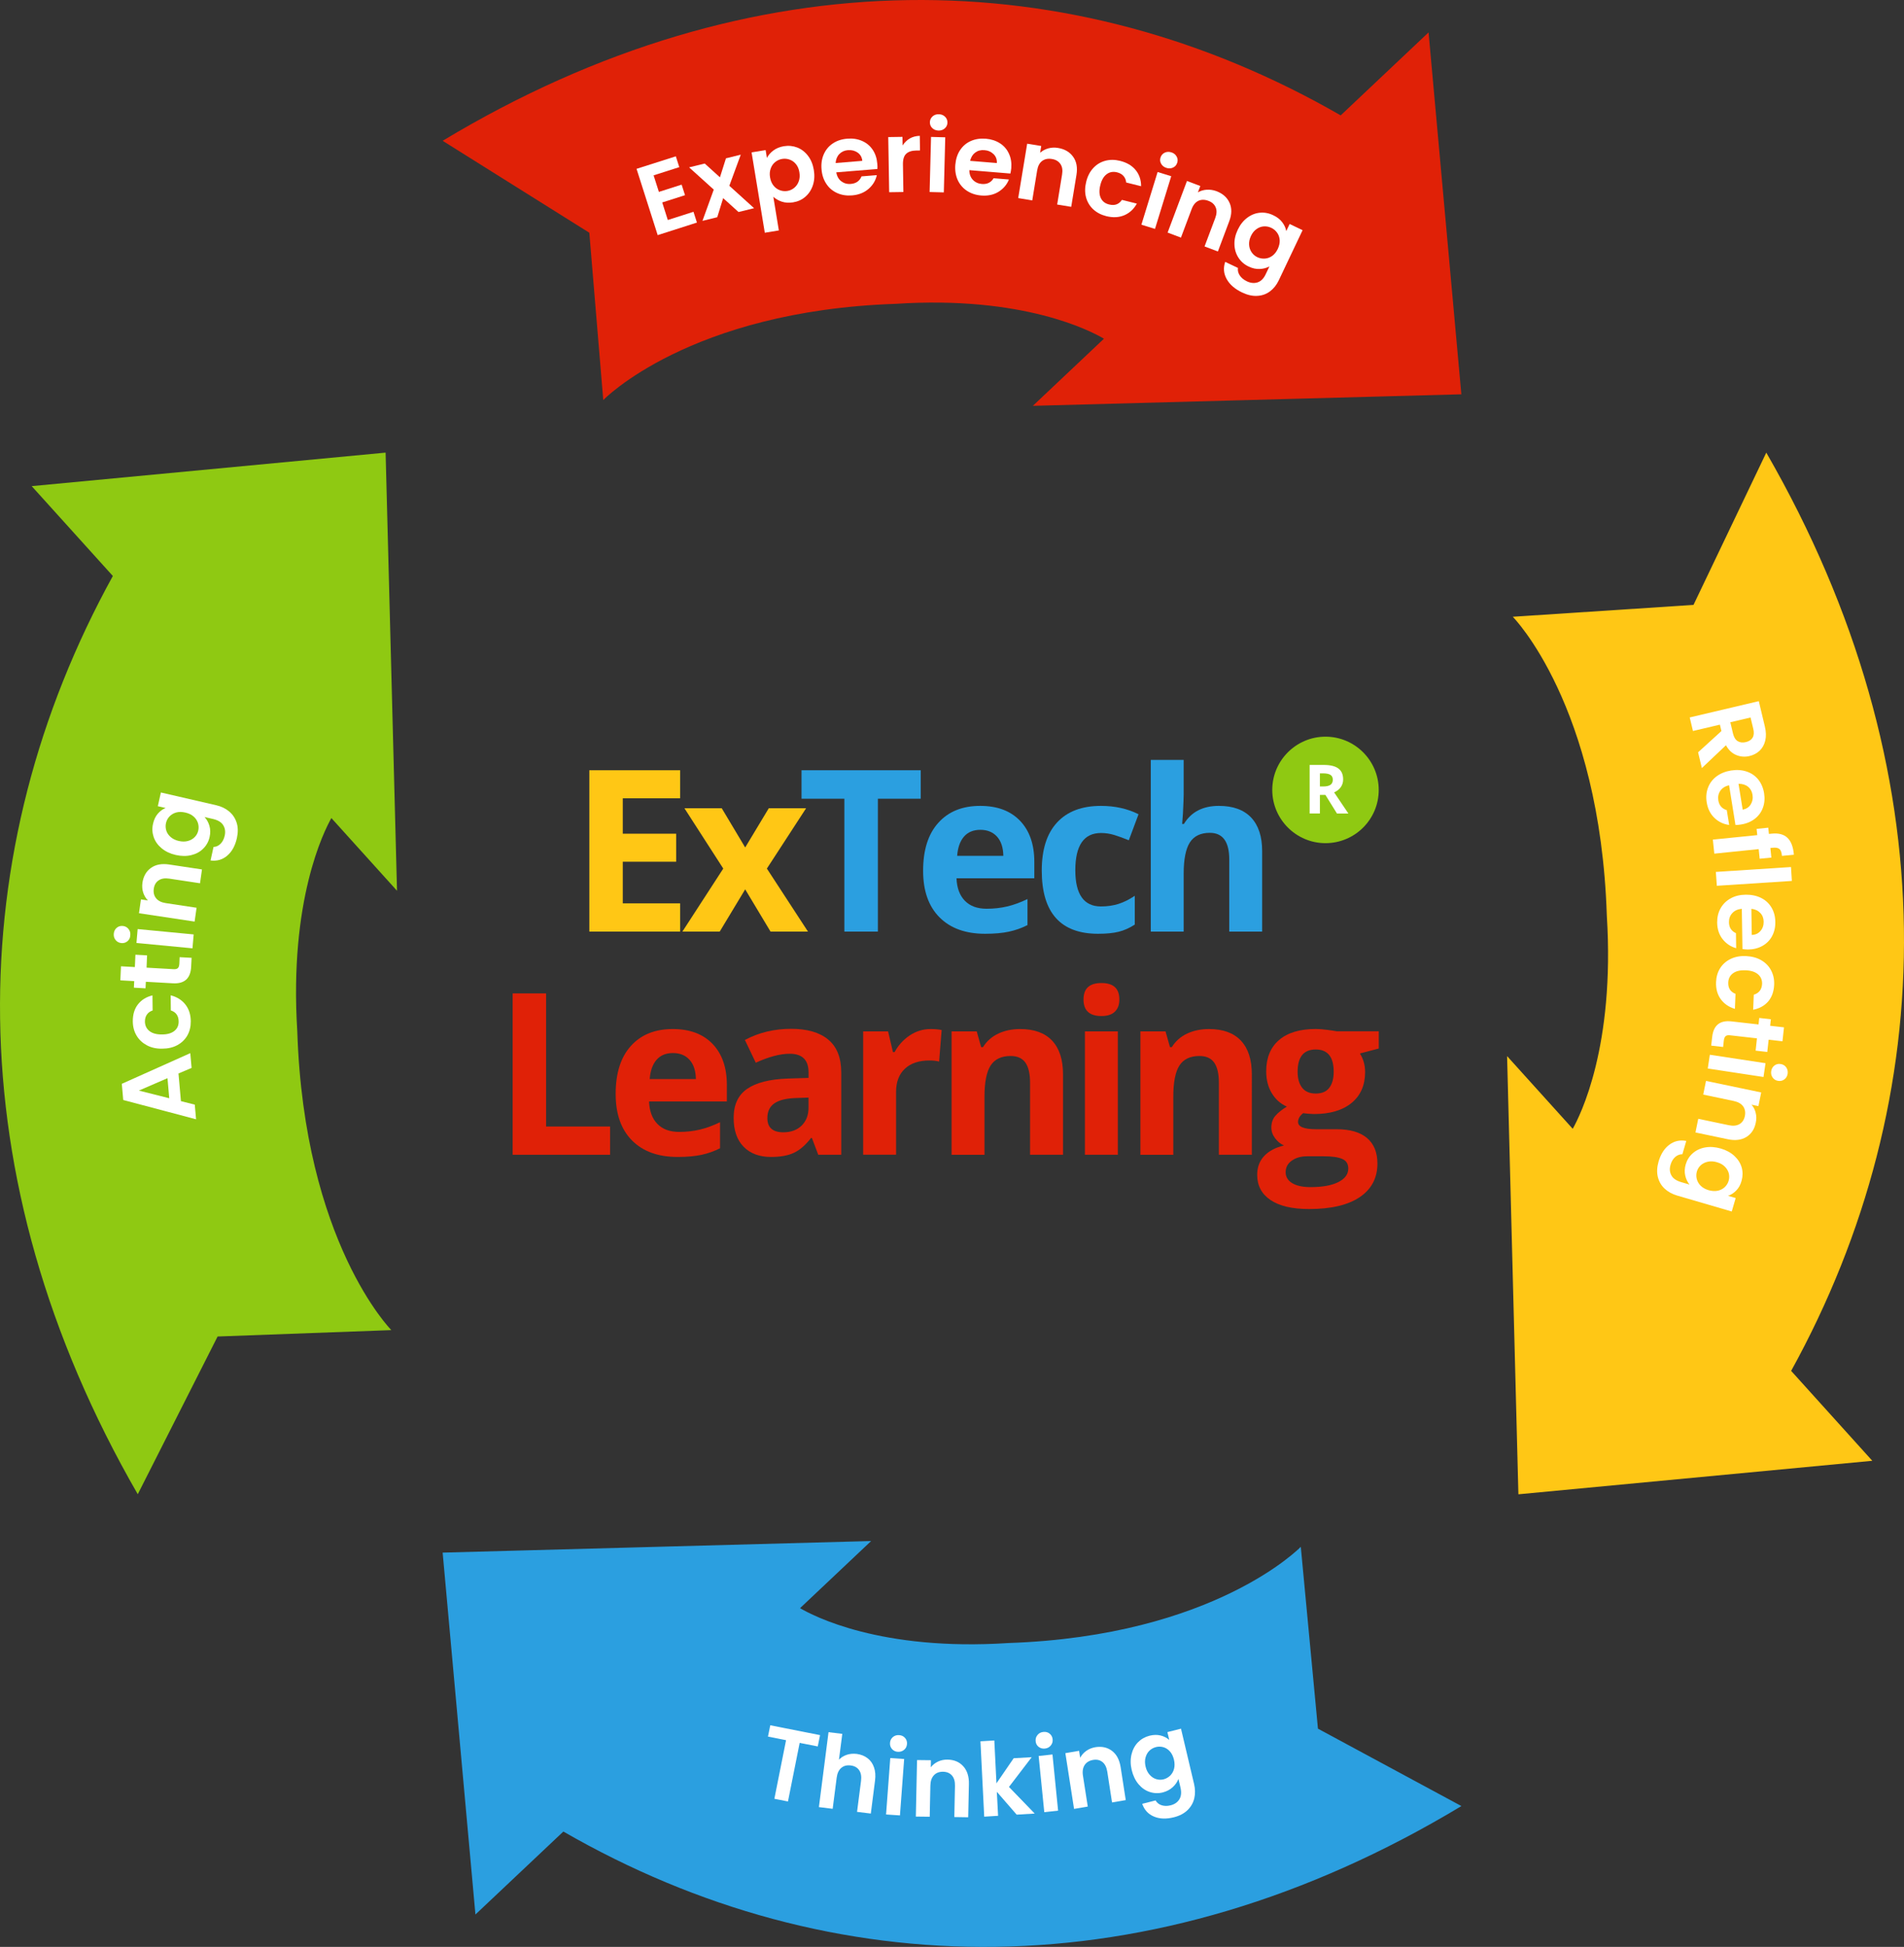 <?xml version="1.0" encoding="utf-8"?>
<!-- Generator: Adobe Illustrator 24.0.2, SVG Export Plug-In . SVG Version: 6.00 Build 0)  -->
<svg version="1.1" xmlns="http://www.w3.org/2000/svg" xmlns:xlink="http://www.w3.org/1999/xlink" x="0px" y="0px"
	 viewBox="0 0 348.41 356.2" style="enable-background:new 0 0 348.41 356.2;" xml:space="preserve">
<rect x="0" y="0" width="348.41" height="356.2" fill="#333333" stroke="none"/>
<style type="text/css">
	.st0{fill:#FFFFFF;}
	.st1{fill:#C0CFF0;}
	.st2{fill:#FFFFFF;stroke:#C0CFF0;stroke-width:2;stroke-miterlimit:10;}
	.st3{fill:#D6E8FB;stroke:#C0CFF0;stroke-width:2;stroke-miterlimit:10;}
	.st4{fill:#FFFFFF;stroke:#C0CFF0;stroke-linecap:round;stroke-linejoin:round;stroke-miterlimit:10;}
	.st5{clip-path:url(#SVGID_10_);}
	.st6{fill:none;stroke:#C0CFF0;stroke-width:0.75;stroke-miterlimit:10;}
	.st7{fill:#CFFFE6;}
	.st8{fill:none;stroke:#0684F2;stroke-width:0.5;stroke-linecap:round;stroke-linejoin:round;stroke-miterlimit:10;}
	.st9{fill:none;stroke:#0684F2;stroke-linecap:round;stroke-linejoin:round;stroke-miterlimit:10;}
	.st10{fill:#CFFFE6;stroke:#0684F2;stroke-linecap:round;stroke-linejoin:round;stroke-miterlimit:10;}
	.st11{fill:#E02107;}
	.st12{fill:#FFC715;}
	.st13{fill:#2B9FE0;}
	.st14{fill:#8FC912;}
	.st15{fill:#F5F9FF;}
	.st16{fill:#72C9FF;}
	.st17{fill:#0444BF;}
	.st18{fill:#AFCA13;}
	.st19{fill:none;stroke:#DADADA;stroke-width:0.5;stroke-miterlimit:10;}
	.st20{fill:#29ED65;}
	.st21{clip-path:url(#SVGID_12_);}
	.st22{fill:#35180F;}
	.st23{opacity:0.5;}
	.st24{clip-path:url(#SVGID_14_);}
	.st25{fill:#FF828A;}
	.st26{fill:#272A35;}
	.st27{fill:#251D8A;}
	.st28{clip-path:url(#SVGID_16_);}
	.st29{opacity:0.25;clip-path:url(#SVGID_18_);}
	.st30{clip-path:url(#SVGID_20_);fill:#0F1ADE;}
	.st31{clip-path:url(#SVGID_22_);fill:#0F1ADE;}
	.st32{opacity:0.5;clip-path:url(#SVGID_24_);}
	.st33{clip-path:url(#SVGID_26_);fill:#FFFFFF;}
	.st34{clip-path:url(#SVGID_28_);fill:#FFFFFF;}
	.st35{clip-path:url(#SVGID_30_);fill:#FFFFFF;}
	.st36{clip-path:url(#SVGID_32_);fill:#FFFFFF;}
	.st37{clip-path:url(#SVGID_34_);fill:#FFFFFF;}
	.st38{clip-path:url(#SVGID_36_);fill:#FFFFFF;}
	.st39{clip-path:url(#SVGID_38_);fill:#FFFFFF;}
	.st40{clip-path:url(#SVGID_40_);fill:#FFFFFF;}
	.st41{clip-path:url(#SVGID_42_);fill:#FFFFFF;}
	.st42{clip-path:url(#SVGID_44_);fill:#FFFFFF;}
	.st43{clip-path:url(#SVGID_46_);fill:#FFFFFF;}
	.st44{clip-path:url(#SVGID_48_);fill:#FFFFFF;}
	.st45{clip-path:url(#SVGID_50_);fill:#FFFFFF;}
	.st46{clip-path:url(#SVGID_52_);fill:#FFFFFF;}
	.st47{clip-path:url(#SVGID_54_);fill:#FFFFFF;}
	.st48{opacity:0.5;clip-path:url(#SVGID_56_);}
	.st49{clip-path:url(#SVGID_58_);fill:#FFFFFF;}
	.st50{clip-path:url(#SVGID_60_);fill:#FFFFFF;}
	.st51{clip-path:url(#SVGID_62_);fill:#FFFFFF;}
	.st52{clip-path:url(#SVGID_64_);fill:#FFFFFF;}
	.st53{clip-path:url(#SVGID_66_);fill:#FFFFFF;}
	.st54{clip-path:url(#SVGID_68_);fill:#FFFFFF;}
	.st55{clip-path:url(#SVGID_70_);fill:#FFFFFF;}
	.st56{clip-path:url(#SVGID_72_);fill:#FFFFFF;}
	.st57{clip-path:url(#SVGID_74_);fill:#FFFFFF;}
	.st58{clip-path:url(#SVGID_76_);fill:#FFFFFF;}
	.st59{clip-path:url(#SVGID_78_);fill:#FFFFFF;}
	.st60{clip-path:url(#SVGID_80_);fill:#FFFFFF;}
	.st61{clip-path:url(#SVGID_82_);fill:#FFFFFF;}
	.st62{clip-path:url(#SVGID_84_);fill:#FFFFFF;}
	.st63{clip-path:url(#SVGID_86_);fill:#FFFFFF;}
	.st64{clip-path:url(#SVGID_88_);fill:#FFFFFF;}
	.st65{clip-path:url(#SVGID_90_);fill:#FFFFFF;}
	.st66{clip-path:url(#SVGID_92_);}
	.st67{opacity:0.25;clip-path:url(#SVGID_94_);}
	.st68{clip-path:url(#SVGID_96_);fill:#0F1ADE;}
	.st69{clip-path:url(#SVGID_98_);fill:#0F1ADE;}
	.st70{opacity:0.5;clip-path:url(#SVGID_100_);}
	.st71{clip-path:url(#SVGID_102_);fill:#FFFFFF;}
	.st72{clip-path:url(#SVGID_104_);fill:#FFFFFF;}
	.st73{clip-path:url(#SVGID_106_);fill:#FFFFFF;}
	.st74{clip-path:url(#SVGID_108_);fill:#FFFFFF;}
	.st75{clip-path:url(#SVGID_110_);fill:#FFFFFF;}
	.st76{clip-path:url(#SVGID_112_);fill:#FFFFFF;}
	.st77{clip-path:url(#SVGID_114_);fill:#FFFFFF;}
	.st78{clip-path:url(#SVGID_116_);fill:#FFFFFF;}
	.st79{clip-path:url(#SVGID_118_);fill:#FFFFFF;}
	.st80{clip-path:url(#SVGID_120_);fill:#FFFFFF;}
	.st81{clip-path:url(#SVGID_122_);fill:#FFFFFF;}
	.st82{clip-path:url(#SVGID_124_);fill:#FFFFFF;}
	.st83{clip-path:url(#SVGID_126_);fill:#FFFFFF;}
	.st84{clip-path:url(#SVGID_128_);fill:#FFFFFF;}
	.st85{clip-path:url(#SVGID_130_);fill:#FFFFFF;}
	.st86{opacity:0.5;clip-path:url(#SVGID_132_);}
	.st87{clip-path:url(#SVGID_134_);fill:#FFFFFF;}
	.st88{clip-path:url(#SVGID_136_);fill:#FFFFFF;}
	.st89{clip-path:url(#SVGID_138_);fill:#FFFFFF;}
	.st90{clip-path:url(#SVGID_140_);fill:#FFFFFF;}
	.st91{clip-path:url(#SVGID_142_);fill:#FFFFFF;}
	.st92{clip-path:url(#SVGID_144_);fill:#FFFFFF;}
	.st93{clip-path:url(#SVGID_146_);fill:#FFFFFF;}
	.st94{clip-path:url(#SVGID_148_);fill:#FFFFFF;}
	.st95{clip-path:url(#SVGID_150_);fill:#FFFFFF;}
	.st96{clip-path:url(#SVGID_152_);fill:#FFFFFF;}
	.st97{clip-path:url(#SVGID_154_);fill:#FFFFFF;}
	.st98{clip-path:url(#SVGID_156_);fill:#FFFFFF;}
	.st99{clip-path:url(#SVGID_158_);fill:#FFFFFF;}
	.st100{clip-path:url(#SVGID_160_);fill:#FFFFFF;}
	.st101{clip-path:url(#SVGID_162_);fill:#FFFFFF;}
	.st102{clip-path:url(#SVGID_164_);fill:#FFFFFF;}
	.st103{clip-path:url(#SVGID_166_);fill:#FFFFFF;}
	.st104{fill:#F4D8C6;}
	.st105{fill:#004249;}
	.st106{opacity:0.75;}
	.st107{fill-rule:evenodd;clip-rule:evenodd;fill:#FFFFFF;}
	.st108{clip-path:url(#SVGID_168_);fill:#FF304A;}
	.st109{fill:#FBEAE2;}
	.st110{clip-path:url(#SVGID_170_);fill:#20201F;}
	.st111{clip-path:url(#SVGID_170_);}
	.st112{clip-path:url(#SVGID_170_);fill:#FFFFFF;}
	.st113{clip-path:url(#SVGID_172_);fill:#20201F;}
	.st114{clip-path:url(#SVGID_172_);}
	.st115{clip-path:url(#SVGID_172_);fill:#FFFFFF;}
	.st116{fill:#CB6858;}
	.st117{opacity:0.35;}
	.st118{clip-path:url(#SVGID_174_);fill:#FFFFFF;}
	.st119{clip-path:url(#SVGID_176_);fill:#FFFFFF;}
	.st120{fill:#FF383B;}
	.st121{fill:#3C3C3B;}
	.st122{fill:#5431FF;}
	.st123{fill:#F8CEB0;}
	.st124{fill:#1D1D1D;}
	.st125{fill:#EFB659;}
	.st126{fill:#003C54;}
	.st127{fill:#9D9D9C;}
	.st128{fill:#35261B;}
	.st129{fill:#F7CEAF;}
	.st130{fill:#CC6858;}
	.st131{fill:#DF806E;}
	.st132{fill:#004C92;}
	.st133{opacity:0.25;}
	.st134{clip-path:url(#SVGID_178_);fill:#FFFFFF;}
	.st135{clip-path:url(#SVGID_180_);fill:#FFFFFF;}
	.st136{clip-path:url(#SVGID_182_);fill:#FF304A;}
	.st137{clip-path:url(#SVGID_184_);fill:#FFDFBA;}
	.st138{clip-path:url(#SVGID_184_);fill:#0D274D;}
	.st139{clip-path:url(#SVGID_184_);fill:#FFEBD2;}
	.st140{clip-path:url(#SVGID_184_);fill:#42434D;}
	.st141{clip-path:url(#SVGID_184_);fill:#FFD6A6;}
	.st142{clip-path:url(#SVGID_184_);fill:#4D4E59;}
	.st143{clip-path:url(#SVGID_184_);fill:#FFF3E4;}
	.st144{fill:#F4A700;}
	.st145{clip-path:url(#SVGID_186_);fill:#FFDFBA;}
	.st146{clip-path:url(#SVGID_186_);fill:#0D274D;}
	.st147{clip-path:url(#SVGID_186_);fill:#FFEBD2;}
	.st148{clip-path:url(#SVGID_186_);fill:#FFFFFF;}
	.st149{clip-path:url(#SVGID_186_);fill:#FFD6A6;}
	.st150{clip-path:url(#SVGID_186_);fill:#FFF3E4;}
	.st151{clip-path:url(#SVGID_186_);fill:#42434D;}
	.st152{clip-path:url(#SVGID_188_);fill:#58F7FF;}
	.st153{clip-path:url(#SVGID_188_);fill:#27B9E5;}
	.st154{clip-path:url(#SVGID_188_);fill:#FFFFFF;}
	.st155{fill:#0E2DAF;}
	.st156{fill:#380E00;}
	.st157{fill:#5FA8FF;}
	.st158{fill:#00355E;}
	.st159{fill:#F2C8AD;}
	.st160{clip-path:url(#SVGID_190_);}
	.st161{clip-path:url(#SVGID_192_);}
	.st162{clip-path:url(#SVGID_194_);}
	.st163{clip-path:url(#SVGID_196_);}
	.st164{fill:#F8B395;}
	.st165{fill:#191712;}
	.st166{fill:#9B3A31;}
	.st167{fill:#0D101E;}
	.st168{fill:#60362F;}
	.st169{fill:#381F1B;}
	.st170{fill:#0047A8;stroke:#575756;stroke-width:0.25;stroke-miterlimit:10;}
	.st171{clip-path:url(#SVGID_198_);fill:#026847;}
	.st172{clip-path:url(#SVGID_198_);fill:#FFFFFF;}
	.st173{clip-path:url(#SVGID_198_);fill:#E52421;}
	.st174{clip-path:url(#SVGID_200_);fill:#006847;}
	.st175{clip-path:url(#SVGID_200_);fill:#ECE13C;}
	.st176{clip-path:url(#SVGID_200_);fill:#CF2011;}
	.st177{clip-path:url(#SVGID_202_);fill:#FFFFFF;}
	.st178{clip-path:url(#SVGID_202_);fill:#E52421;}
	.st179{clip-path:url(#SVGID_202_);fill:#0035A9;}
	.st180{clip-path:url(#SVGID_204_);fill:#F8CD16;}
	.st181{clip-path:url(#SVGID_204_);fill:#00388F;}
	.st182{clip-path:url(#SVGID_204_);fill:#CA1126;}
	.st183{clip-path:url(#SVGID_206_);fill:#E52421;}
	.st184{clip-path:url(#SVGID_206_);fill:#FFFFFF;}
	.st185{clip-path:url(#SVGID_208_);fill:#E52421;}
	.st186{clip-path:url(#SVGID_208_);fill:#FFFFFF;}
	.st187{clip-path:url(#SVGID_210_);fill:#026847;}
	.st188{clip-path:url(#SVGID_210_);fill:#FFFFFF;}
	.st189{clip-path:url(#SVGID_210_);fill:#E52421;}
	.st190{clip-path:url(#SVGID_212_);fill:#006847;}
	.st191{clip-path:url(#SVGID_212_);fill:#ECE13C;}
	.st192{clip-path:url(#SVGID_212_);fill:#CF2011;}
	.st193{clip-path:url(#SVGID_214_);fill:#FFFFFF;}
	.st194{clip-path:url(#SVGID_214_);fill:#E52421;}
	.st195{clip-path:url(#SVGID_214_);fill:#0035A9;}
	.st196{clip-path:url(#SVGID_216_);fill:#F8CD16;}
	.st197{clip-path:url(#SVGID_216_);fill:#00388F;}
	.st198{clip-path:url(#SVGID_216_);fill:#CA1126;}
	.st199{clip-path:url(#SVGID_218_);fill:#E52421;}
	.st200{clip-path:url(#SVGID_218_);fill:#FFFFFF;}
	.st201{clip-path:url(#SVGID_220_);fill:#E52421;}
	.st202{clip-path:url(#SVGID_220_);fill:#FFFFFF;}
	.st203{fill:#DADADA;}
	.st204{fill:none;}
	.st205{fill:#EE3224;}
	.st206{fill:#1D1D1B;}
	.st207{fill-rule:evenodd;clip-rule:evenodd;}
	.st208{fill:url(#SVGID_221_);}
	.st209{fill:url(#SVGID_222_);}
	.st210{fill:url(#SVGID_223_);}
	.st211{fill:#000100;}
	.st212{fill:#7F7C7A;}
	.st213{fill:#A5A6A4;}
	.st214{fill:#008851;}
	.st215{fill:#F3CB0C;}
	.st216{fill:#008292;}
	.st217{fill-rule:evenodd;clip-rule:evenodd;fill:#00629B;}
	.st218{fill:#FFF8F6;}
	.st219{clip-path:url(#SVGID_225_);}
	.st220{fill:#5C1A00;}
	.st221{fill:#004EA2;}
	.st222{fill:#C7B9AE;}
	.st223{fill:#D0D0D0;}
	.st224{fill:#003D41;}
	.st225{fill:#004446;}
	.st226{fill:#B2B2B2;}
	.st227{clip-path:url(#SVGID_226_);fill:#FFFFFF;}
	.st228{clip-path:url(#SVGID_227_);fill:#FFFFFF;}
	.st229{clip-path:url(#SVGID_229_);}
	.st230{fill:#E96600;}
	.st231{clip-path:url(#SVGID_230_);fill:#FFFFFF;}
	.st232{clip-path:url(#SVGID_231_);fill:#FFFFFF;}
	.st233{fill:#0684F2;}
	.st234{fill:#FF4E38;}
	.st235{fill:#00C65A;}
	.st236{opacity:0.25;fill:#0684F2;}
	.st237{fill:url(#SVGID_232_);}
	.st238{fill:url(#SVGID_233_);}
	.st239{fill:url(#SVGID_234_);}
	.st240{fill:url(#SVGID_235_);}
	.st241{opacity:0.2;enable-background:new    ;}
	.st242{opacity:0.12;enable-background:new    ;}
	.st243{opacity:0.25;fill:#FFFFFF;enable-background:new    ;}
	.st244{fill:#FFFFFF;stroke:#FFFFFF;stroke-width:0.237;stroke-miterlimit:10;}
	.st245{fill:#292680;}
	.st246{fill:#949598;}
	.st247{fill:#F3B00F;}
	.st248{fill:#F7ECD9;}
	.st249{clip-path:url(#SVGID_237_);}
	.st250{fill:#25557C;}
	.st251{fill:#FFDBB4;}
	.st252{fill:#4C4136;}
	.st253{fill:#FF4F6D;}
	.st254{opacity:0.15;}
	.st255{clip-path:url(#SVGID_239_);}
	.st256{clip-path:url(#SVGID_241_);fill:#4C4136;}
	.st257{fill:#1F4768;}
	.st258{fill:#F4F4F4;}
	.st259{opacity:0.3;fill:#0684F2;}
	.st260{fill:url(#SVGID_242_);}
	.st261{fill:url(#SVGID_243_);}
	.st262{fill:none;stroke:#0684F2;stroke-width:0.75;stroke-miterlimit:10;}
	.st263{fill:none;stroke:#494949;stroke-width:0.5;stroke-miterlimit:10;}
	.st264{fill:none;stroke:#494949;stroke-width:0.5;stroke-linecap:round;stroke-linejoin:round;stroke-miterlimit:10;}
	.st265{clip-path:url(#SVGID_247_);fill:#026847;}
	.st266{clip-path:url(#SVGID_247_);fill:#FFFFFF;}
	.st267{clip-path:url(#SVGID_247_);fill:#E52421;}
	.st268{clip-path:url(#SVGID_249_);fill:#006847;}
	.st269{clip-path:url(#SVGID_249_);fill:#ECE13C;}
	.st270{clip-path:url(#SVGID_249_);fill:#CF2011;}
	.st271{clip-path:url(#SVGID_251_);fill:#F8CD16;}
	.st272{clip-path:url(#SVGID_251_);fill:#00388F;}
	.st273{clip-path:url(#SVGID_251_);fill:#CA1126;}
	.st274{clip-path:url(#SVGID_253_);fill:#E52421;}
	.st275{clip-path:url(#SVGID_253_);fill:#FFFFFF;}
	.st276{fill:#FF7523;}
	.st277{fill:#0454CA;}
	.st278{fill:#FF8800;}
	.st279{clip-path:url(#SVGID_255_);}
	.st280{fill:#E52421;}
	.st281{fill:none;stroke:#A69674;stroke-width:0.75;stroke-miterlimit:10;}
	.st282{clip-path:url(#SVGID_257_);}
	.st283{clip-path:url(#SVGID_259_);fill:#026847;}
	.st284{clip-path:url(#SVGID_259_);fill:#FFFFFF;}
	.st285{clip-path:url(#SVGID_259_);fill:#E52421;}
	.st286{clip-path:url(#SVGID_261_);fill:#006847;}
	.st287{clip-path:url(#SVGID_261_);fill:#ECE13C;}
	.st288{clip-path:url(#SVGID_261_);fill:#CF2011;}
	.st289{clip-path:url(#SVGID_263_);fill:#FFFFFF;}
	.st290{clip-path:url(#SVGID_263_);fill:#E52421;}
	.st291{clip-path:url(#SVGID_263_);fill:#0035A9;}
	.st292{clip-path:url(#SVGID_265_);fill:#F8CD16;}
	.st293{clip-path:url(#SVGID_265_);fill:#00388F;}
	.st294{clip-path:url(#SVGID_265_);fill:#CA1126;}
	.st295{clip-path:url(#SVGID_267_);fill:#E52421;}
	.st296{clip-path:url(#SVGID_267_);fill:#FFFFFF;}
	.st297{clip-path:url(#SVGID_269_);fill:#E52421;}
	.st298{clip-path:url(#SVGID_269_);fill:#FFFFFF;}
	.st299{fill:#0035A9;}
	.st300{fill:#F8CD16;}
	.st301{fill:#00388F;}
	.st302{fill:#CA1126;}
	.st303{fill:#026847;}
	.st304{fill:#ECE13C;}
	.st305{fill:#006847;}
	.st306{fill:#CF2011;}
	.st307{fill:none;stroke:#DADADA;stroke-miterlimit:10;}
	.st308{clip-path:url(#SVGID_271_);}
	.st309{clip-path:url(#SVGID_273_);}
	.st310{clip-path:url(#SVGID_275_);}
	.st311{opacity:0.25;clip-path:url(#SVGID_277_);}
	.st312{clip-path:url(#SVGID_279_);fill:#0F1ADE;}
	.st313{clip-path:url(#SVGID_281_);fill:#0F1ADE;}
	.st314{opacity:0.5;clip-path:url(#SVGID_283_);}
	.st315{clip-path:url(#SVGID_285_);fill:#FFFFFF;}
	.st316{clip-path:url(#SVGID_287_);fill:#FFFFFF;}
	.st317{clip-path:url(#SVGID_289_);fill:#FFFFFF;}
	.st318{clip-path:url(#SVGID_291_);fill:#FFFFFF;}
	.st319{clip-path:url(#SVGID_293_);fill:#FFFFFF;}
	.st320{clip-path:url(#SVGID_295_);fill:#FFFFFF;}
	.st321{clip-path:url(#SVGID_297_);fill:#FFFFFF;}
	.st322{clip-path:url(#SVGID_299_);fill:#FFFFFF;}
	.st323{clip-path:url(#SVGID_301_);fill:#FFFFFF;}
	.st324{clip-path:url(#SVGID_303_);fill:#FFFFFF;}
	.st325{clip-path:url(#SVGID_305_);fill:#FFFFFF;}
	.st326{clip-path:url(#SVGID_307_);fill:#FFFFFF;}
	.st327{clip-path:url(#SVGID_309_);fill:#FFFFFF;}
	.st328{clip-path:url(#SVGID_311_);fill:#FFFFFF;}
	.st329{clip-path:url(#SVGID_313_);fill:#FFFFFF;}
	.st330{opacity:0.5;clip-path:url(#SVGID_315_);}
	.st331{clip-path:url(#SVGID_317_);fill:#FFFFFF;}
	.st332{clip-path:url(#SVGID_319_);fill:#FFFFFF;}
	.st333{clip-path:url(#SVGID_321_);fill:#FFFFFF;}
	.st334{clip-path:url(#SVGID_323_);fill:#FFFFFF;}
	.st335{clip-path:url(#SVGID_325_);fill:#FFFFFF;}
	.st336{clip-path:url(#SVGID_327_);fill:#FFFFFF;}
	.st337{clip-path:url(#SVGID_329_);fill:#FFFFFF;}
	.st338{clip-path:url(#SVGID_331_);fill:#FFFFFF;}
	.st339{clip-path:url(#SVGID_333_);fill:#FFFFFF;}
	.st340{clip-path:url(#SVGID_335_);fill:#FFFFFF;}
	.st341{clip-path:url(#SVGID_337_);fill:#FFFFFF;}
	.st342{clip-path:url(#SVGID_339_);fill:#FFFFFF;}
	.st343{clip-path:url(#SVGID_341_);fill:#FFFFFF;}
	.st344{clip-path:url(#SVGID_343_);fill:#FFFFFF;}
	.st345{clip-path:url(#SVGID_345_);fill:#FFFFFF;}
	.st346{clip-path:url(#SVGID_347_);fill:#FFFFFF;}
	.st347{clip-path:url(#SVGID_349_);fill:#FFFFFF;}
	.st348{clip-path:url(#SVGID_351_);}
	.st349{opacity:0.25;clip-path:url(#SVGID_353_);}
	.st350{clip-path:url(#SVGID_355_);fill:#0F1ADE;}
	.st351{clip-path:url(#SVGID_357_);fill:#0F1ADE;}
	.st352{opacity:0.5;clip-path:url(#SVGID_359_);}
	.st353{clip-path:url(#SVGID_361_);fill:#FFFFFF;}
	.st354{clip-path:url(#SVGID_363_);fill:#FFFFFF;}
	.st355{clip-path:url(#SVGID_365_);fill:#FFFFFF;}
	.st356{clip-path:url(#SVGID_367_);fill:#FFFFFF;}
	.st357{clip-path:url(#SVGID_369_);fill:#FFFFFF;}
	.st358{clip-path:url(#SVGID_371_);fill:#FFFFFF;}
	.st359{clip-path:url(#SVGID_373_);fill:#FFFFFF;}
	.st360{clip-path:url(#SVGID_375_);fill:#FFFFFF;}
	.st361{clip-path:url(#SVGID_377_);fill:#FFFFFF;}
	.st362{clip-path:url(#SVGID_379_);fill:#FFFFFF;}
	.st363{clip-path:url(#SVGID_381_);fill:#FFFFFF;}
	.st364{clip-path:url(#SVGID_383_);fill:#FFFFFF;}
	.st365{clip-path:url(#SVGID_385_);fill:#FFFFFF;}
	.st366{clip-path:url(#SVGID_387_);fill:#FFFFFF;}
	.st367{clip-path:url(#SVGID_389_);fill:#FFFFFF;}
	.st368{opacity:0.5;clip-path:url(#SVGID_391_);}
	.st369{clip-path:url(#SVGID_393_);fill:#FFFFFF;}
	.st370{clip-path:url(#SVGID_395_);fill:#FFFFFF;}
	.st371{clip-path:url(#SVGID_397_);fill:#FFFFFF;}
	.st372{clip-path:url(#SVGID_399_);fill:#FFFFFF;}
	.st373{clip-path:url(#SVGID_401_);fill:#FFFFFF;}
	.st374{clip-path:url(#SVGID_403_);fill:#FFFFFF;}
	.st375{clip-path:url(#SVGID_405_);fill:#FFFFFF;}
	.st376{clip-path:url(#SVGID_407_);fill:#FFFFFF;}
	.st377{clip-path:url(#SVGID_409_);fill:#FFFFFF;}
	.st378{clip-path:url(#SVGID_411_);fill:#FFFFFF;}
	.st379{clip-path:url(#SVGID_413_);fill:#FFFFFF;}
	.st380{clip-path:url(#SVGID_415_);fill:#FFFFFF;}
	.st381{clip-path:url(#SVGID_417_);fill:#FFFFFF;}
	.st382{clip-path:url(#SVGID_419_);fill:#FFFFFF;}
	.st383{clip-path:url(#SVGID_421_);fill:#FFFFFF;}
	.st384{clip-path:url(#SVGID_423_);fill:#FFFFFF;}
	.st385{clip-path:url(#SVGID_425_);fill:#FFFFFF;}
	.st386{clip-path:url(#SVGID_427_);fill:#FF304A;}
	.st387{clip-path:url(#SVGID_429_);fill:#20201F;}
	.st388{clip-path:url(#SVGID_429_);}
	.st389{clip-path:url(#SVGID_429_);fill:#FFFFFF;}
	.st390{clip-path:url(#SVGID_431_);fill:#20201F;}
	.st391{clip-path:url(#SVGID_431_);}
	.st392{clip-path:url(#SVGID_431_);fill:#FFFFFF;}
	.st393{clip-path:url(#SVGID_433_);fill:#FFFFFF;}
	.st394{clip-path:url(#SVGID_435_);fill:#FFFFFF;}
	.st395{clip-path:url(#SVGID_437_);fill:#FFFFFF;}
	.st396{clip-path:url(#SVGID_439_);fill:#FFFFFF;}
	.st397{clip-path:url(#SVGID_441_);fill:#FF304A;}
	.st398{clip-path:url(#SVGID_443_);fill:#FFDFBA;}
	.st399{clip-path:url(#SVGID_443_);fill:#0D274D;}
	.st400{clip-path:url(#SVGID_443_);fill:#FFEBD2;}
	.st401{clip-path:url(#SVGID_443_);fill:#42434D;}
	.st402{clip-path:url(#SVGID_443_);fill:#FFD6A6;}
	.st403{clip-path:url(#SVGID_443_);fill:#4D4E59;}
	.st404{clip-path:url(#SVGID_443_);fill:#FFF3E4;}
	.st405{clip-path:url(#SVGID_445_);fill:#FFDFBA;}
	.st406{clip-path:url(#SVGID_445_);fill:#0D274D;}
	.st407{clip-path:url(#SVGID_445_);fill:#FFEBD2;}
	.st408{clip-path:url(#SVGID_445_);fill:#FFFFFF;}
	.st409{clip-path:url(#SVGID_445_);fill:#FFD6A6;}
	.st410{clip-path:url(#SVGID_445_);fill:#FFF3E4;}
	.st411{clip-path:url(#SVGID_445_);fill:#42434D;}
	.st412{clip-path:url(#SVGID_447_);fill:#58F7FF;}
	.st413{clip-path:url(#SVGID_447_);fill:#27B9E5;}
	.st414{clip-path:url(#SVGID_447_);fill:#FFFFFF;}
	.st415{clip-path:url(#SVGID_449_);}
	.st416{clip-path:url(#SVGID_451_);}
	.st417{clip-path:url(#SVGID_453_);}
	.st418{clip-path:url(#SVGID_455_);}
	.st419{clip-path:url(#SVGID_457_);}
	.st420{clip-path:url(#SVGID_459_);}
	.st421{clip-path:url(#SVGID_461_);}
	.st422{opacity:0.25;clip-path:url(#SVGID_463_);}
	.st423{clip-path:url(#SVGID_465_);fill:#0F1ADE;}
	.st424{clip-path:url(#SVGID_467_);fill:#0F1ADE;}
	.st425{opacity:0.5;clip-path:url(#SVGID_469_);}
	.st426{clip-path:url(#SVGID_471_);fill:#FFFFFF;}
	.st427{clip-path:url(#SVGID_473_);fill:#FFFFFF;}
	.st428{clip-path:url(#SVGID_475_);fill:#FFFFFF;}
	.st429{clip-path:url(#SVGID_477_);fill:#FFFFFF;}
	.st430{clip-path:url(#SVGID_479_);fill:#FFFFFF;}
	.st431{clip-path:url(#SVGID_481_);fill:#FFFFFF;}
	.st432{clip-path:url(#SVGID_483_);fill:#FFFFFF;}
	.st433{clip-path:url(#SVGID_485_);fill:#FFFFFF;}
	.st434{clip-path:url(#SVGID_487_);fill:#FFFFFF;}
	.st435{clip-path:url(#SVGID_489_);fill:#FFFFFF;}
	.st436{clip-path:url(#SVGID_491_);fill:#FFFFFF;}
	.st437{clip-path:url(#SVGID_493_);fill:#FFFFFF;}
	.st438{clip-path:url(#SVGID_495_);fill:#FFFFFF;}
	.st439{clip-path:url(#SVGID_497_);fill:#FFFFFF;}
	.st440{clip-path:url(#SVGID_499_);fill:#FFFFFF;}
	.st441{opacity:0.5;clip-path:url(#SVGID_501_);}
	.st442{clip-path:url(#SVGID_503_);fill:#FFFFFF;}
	.st443{clip-path:url(#SVGID_505_);fill:#FFFFFF;}
	.st444{clip-path:url(#SVGID_507_);fill:#FFFFFF;}
	.st445{clip-path:url(#SVGID_509_);fill:#FFFFFF;}
	.st446{clip-path:url(#SVGID_511_);fill:#FFFFFF;}
	.st447{clip-path:url(#SVGID_513_);fill:#FFFFFF;}
	.st448{clip-path:url(#SVGID_515_);fill:#FFFFFF;}
	.st449{clip-path:url(#SVGID_517_);fill:#FFFFFF;}
	.st450{clip-path:url(#SVGID_519_);fill:#FFFFFF;}
	.st451{clip-path:url(#SVGID_521_);fill:#FFFFFF;}
	.st452{clip-path:url(#SVGID_523_);fill:#FFFFFF;}
	.st453{clip-path:url(#SVGID_525_);fill:#FFFFFF;}
	.st454{clip-path:url(#SVGID_527_);fill:#FFFFFF;}
	.st455{clip-path:url(#SVGID_529_);fill:#FFFFFF;}
	.st456{clip-path:url(#SVGID_531_);fill:#FFFFFF;}
	.st457{clip-path:url(#SVGID_533_);fill:#FFFFFF;}
	.st458{clip-path:url(#SVGID_535_);fill:#FFFFFF;}
	.st459{clip-path:url(#SVGID_537_);}
	.st460{opacity:0.25;clip-path:url(#SVGID_539_);}
	.st461{clip-path:url(#SVGID_541_);fill:#0F1ADE;}
	.st462{clip-path:url(#SVGID_543_);fill:#0F1ADE;}
	.st463{opacity:0.5;clip-path:url(#SVGID_545_);}
	.st464{clip-path:url(#SVGID_547_);fill:#FFFFFF;}
	.st465{clip-path:url(#SVGID_549_);fill:#FFFFFF;}
	.st466{clip-path:url(#SVGID_551_);fill:#FFFFFF;}
	.st467{clip-path:url(#SVGID_553_);fill:#FFFFFF;}
	.st468{clip-path:url(#SVGID_555_);fill:#FFFFFF;}
	.st469{clip-path:url(#SVGID_557_);fill:#FFFFFF;}
	.st470{clip-path:url(#SVGID_559_);fill:#FFFFFF;}
	.st471{clip-path:url(#SVGID_561_);fill:#FFFFFF;}
	.st472{clip-path:url(#SVGID_563_);fill:#FFFFFF;}
	.st473{clip-path:url(#SVGID_565_);fill:#FFFFFF;}
	.st474{clip-path:url(#SVGID_567_);fill:#FFFFFF;}
	.st475{clip-path:url(#SVGID_569_);fill:#FFFFFF;}
	.st476{clip-path:url(#SVGID_571_);fill:#FFFFFF;}
	.st477{clip-path:url(#SVGID_573_);fill:#FFFFFF;}
	.st478{clip-path:url(#SVGID_575_);fill:#FFFFFF;}
	.st479{opacity:0.5;clip-path:url(#SVGID_577_);}
	.st480{clip-path:url(#SVGID_579_);fill:#FFFFFF;}
	.st481{clip-path:url(#SVGID_581_);fill:#FFFFFF;}
	.st482{clip-path:url(#SVGID_583_);fill:#FFFFFF;}
	.st483{clip-path:url(#SVGID_585_);fill:#FFFFFF;}
	.st484{clip-path:url(#SVGID_587_);fill:#FFFFFF;}
	.st485{clip-path:url(#SVGID_589_);fill:#FFFFFF;}
	.st486{clip-path:url(#SVGID_591_);fill:#FFFFFF;}
	.st487{clip-path:url(#SVGID_593_);fill:#FFFFFF;}
	.st488{clip-path:url(#SVGID_595_);fill:#FFFFFF;}
	.st489{clip-path:url(#SVGID_597_);fill:#FFFFFF;}
	.st490{clip-path:url(#SVGID_599_);fill:#FFFFFF;}
	.st491{clip-path:url(#SVGID_601_);fill:#FFFFFF;}
	.st492{clip-path:url(#SVGID_603_);fill:#FFFFFF;}
	.st493{clip-path:url(#SVGID_605_);fill:#FFFFFF;}
	.st494{clip-path:url(#SVGID_607_);fill:#FFFFFF;}
	.st495{clip-path:url(#SVGID_609_);fill:#FFFFFF;}
	.st496{clip-path:url(#SVGID_611_);fill:#FFFFFF;}
	.st497{clip-path:url(#SVGID_613_);fill:#FF304A;}
	.st498{clip-path:url(#SVGID_615_);fill:#20201F;}
	.st499{clip-path:url(#SVGID_615_);}
	.st500{clip-path:url(#SVGID_615_);fill:#FFFFFF;}
	.st501{clip-path:url(#SVGID_617_);fill:#20201F;}
	.st502{clip-path:url(#SVGID_617_);}
	.st503{clip-path:url(#SVGID_617_);fill:#FFFFFF;}
	.st504{clip-path:url(#SVGID_619_);fill:#FFFFFF;}
	.st505{clip-path:url(#SVGID_621_);fill:#FFFFFF;}
	.st506{clip-path:url(#SVGID_623_);fill:#FFFFFF;}
	.st507{clip-path:url(#SVGID_625_);fill:#FFFFFF;}
	.st508{clip-path:url(#SVGID_627_);fill:#FF304A;}
	.st509{clip-path:url(#SVGID_629_);fill:#FFDFBA;}
	.st510{clip-path:url(#SVGID_629_);fill:#0D274D;}
	.st511{clip-path:url(#SVGID_629_);fill:#FFEBD2;}
	.st512{clip-path:url(#SVGID_629_);fill:#42434D;}
	.st513{clip-path:url(#SVGID_629_);fill:#FFD6A6;}
	.st514{clip-path:url(#SVGID_629_);fill:#4D4E59;}
	.st515{clip-path:url(#SVGID_629_);fill:#FFF3E4;}
	.st516{clip-path:url(#SVGID_631_);fill:#FFDFBA;}
	.st517{clip-path:url(#SVGID_631_);fill:#0D274D;}
	.st518{clip-path:url(#SVGID_631_);fill:#FFEBD2;}
	.st519{clip-path:url(#SVGID_631_);fill:#FFFFFF;}
	.st520{clip-path:url(#SVGID_631_);fill:#FFD6A6;}
	.st521{clip-path:url(#SVGID_631_);fill:#FFF3E4;}
	.st522{clip-path:url(#SVGID_631_);fill:#42434D;}
	.st523{clip-path:url(#SVGID_633_);fill:#58F7FF;}
	.st524{clip-path:url(#SVGID_633_);fill:#27B9E5;}
	.st525{clip-path:url(#SVGID_633_);fill:#FFFFFF;}
	.st526{clip-path:url(#SVGID_635_);}
	.st527{clip-path:url(#SVGID_637_);}
	.st528{clip-path:url(#SVGID_639_);}
	.st529{clip-path:url(#SVGID_641_);}
	.st530{fill:url(#SVGID_642_);}
	.st531{fill:url(#SVGID_643_);}
	.st532{fill:url(#SVGID_644_);}
	.st533{clip-path:url(#SVGID_646_);}
	.st534{clip-path:url(#SVGID_647_);fill:#FFFFFF;}
	.st535{clip-path:url(#SVGID_648_);fill:#FFFFFF;}
	.st536{clip-path:url(#SVGID_650_);}
	.st537{clip-path:url(#SVGID_651_);fill:#FFFFFF;}
	.st538{clip-path:url(#SVGID_652_);fill:#FFFFFF;}
	.st539{fill:url(#SVGID_653_);}
	.st540{fill:url(#SVGID_654_);}
	.st541{fill:url(#SVGID_655_);}
	.st542{fill:url(#SVGID_656_);}
	.st543{clip-path:url(#SVGID_658_);}
	.st544{clip-path:url(#SVGID_660_);}
	.st545{clip-path:url(#SVGID_662_);fill:#4C4136;}
	.st546{fill:url(#SVGID_663_);}
	.st547{fill:url(#SVGID_664_);}
	.st548{clip-path:url(#SVGID_668_);fill:#026847;}
	.st549{clip-path:url(#SVGID_668_);fill:#FFFFFF;}
	.st550{clip-path:url(#SVGID_668_);fill:#E52421;}
	.st551{clip-path:url(#SVGID_670_);fill:#006847;}
	.st552{clip-path:url(#SVGID_670_);fill:#ECE13C;}
	.st553{clip-path:url(#SVGID_670_);fill:#CF2011;}
	.st554{clip-path:url(#SVGID_672_);fill:#F8CD16;}
	.st555{clip-path:url(#SVGID_672_);fill:#00388F;}
	.st556{clip-path:url(#SVGID_672_);fill:#CA1126;}
	.st557{clip-path:url(#SVGID_674_);fill:#E52421;}
	.st558{clip-path:url(#SVGID_674_);fill:#FFFFFF;}
	.st559{clip-path:url(#SVGID_676_);}
	.st560{fill:#0AAFF1;}
</style>
<g id="base">
	<g>
		<path class="st11" d="M267.41,72.14l-6-66.21l-16.08,15.18C196.37-7.09,137.88-8.49,81,25.76l26.84,16.82l2.55,30.61
			c0,0,15.72-16.31,53.48-17.6c23.44-1.54,35.81,5,38.14,6.38L189,74.25L267.41,72.14z"/>
		<path class="st12" d="M277.85,273.39l64.76-6.13l-14.85-16.45c27.58-50.05,28.96-109.85-4.55-168l-13.32,27.86l-33.07,2.17
			c0,0,15.96,16.08,17.21,54.68c1.51,23.96-4.89,36.61-6.24,39l-12.01-13.3L277.85,273.39z"/>
		<path class="st13" d="M81,284.06l6,66.21l16.09-15.18c48.96,28.2,107.45,29.6,164.33-4.66l-26.25-14.16l-3.14-33.27
			c0,0-15.72,16.31-53.48,17.6c-23.44,1.54-35.81-5-38.15-6.38l13.01-12.28L81,284.06z"/>
		<path class="st14" d="M70.56,82.81L5.8,88.94l14.85,16.44c-27.58,50.05-28.96,109.85,4.56,168l14.61-28.86l31.79-1.17
			c0,0-15.96-16.08-17.21-54.68c-1.51-23.96,4.89-36.61,6.24-39l12.01,13.3L70.56,82.81z"/>
		<path class="st0" d="M310.73,137.64l4.27-3.89l-0.28-1.17l-4.93,1.16l-0.59-2.48l12.64-2.98l1.11,4.65
			c0.23,0.96,0.25,1.81,0.07,2.57c-0.18,0.75-0.53,1.37-1.03,1.85c-0.51,0.47-1.12,0.8-1.85,0.97c-0.83,0.2-1.64,0.14-2.42-0.18
			c-0.78-0.32-1.41-0.91-1.89-1.79l-4.41,4.17L310.73,137.64z M316.63,132.14l0.49,2.07c0.16,0.67,0.45,1.14,0.86,1.39
			c0.41,0.25,0.91,0.31,1.5,0.17c0.58-0.14,0.99-0.41,1.23-0.81c0.24-0.41,0.28-0.95,0.12-1.62l-0.5-2.07L316.63,132.14z"/>
		<path class="st0" d="M317.57,150.94l-1.17-7.28c-0.72,0.18-1.26,0.52-1.61,1.03c-0.34,0.51-0.46,1.08-0.36,1.73
			c0.15,0.94,0.67,1.53,1.55,1.8l0.44,2.71c-1.02-0.13-1.92-0.55-2.68-1.27c-0.76-0.72-1.24-1.67-1.43-2.85
			c-0.16-0.96-0.08-1.86,0.23-2.69c0.31-0.83,0.83-1.52,1.56-2.07c0.73-0.55,1.61-0.91,2.65-1.08c1.06-0.17,2.01-0.1,2.87,0.19
			c0.87,0.29,1.57,0.78,2.13,1.47c0.54,0.69,0.9,1.52,1.06,2.51c0.15,0.95,0.08,1.83-0.22,2.64c-0.29,0.81-0.79,1.49-1.49,2.03
			c-0.7,0.54-1.54,0.89-2.54,1.04C318.21,150.91,317.87,150.94,317.57,150.94 M318.89,148.13c0.66-0.12,1.15-0.44,1.47-0.95
			c0.32-0.52,0.44-1.11,0.33-1.77c-0.1-0.63-0.37-1.12-0.83-1.48c-0.45-0.36-1.03-0.54-1.73-0.53L318.89,148.13z"/>
		<path class="st0" d="M322,157.11l-0.18-1.76l-8.12,0.83l-0.27-2.57l8.13-0.82l-0.12-1.14l2.13-0.22l0.12,1.14l0.52-0.05
			c1.26-0.13,2.22,0.13,2.88,0.77c0.67,0.64,1.05,1.67,1.17,3.08l-2.18,0.22c-0.06-0.62-0.2-1.04-0.45-1.25
			c-0.25-0.22-0.66-0.3-1.24-0.24l-0.43,0.04l0.18,1.76L322,157.11z"/>
		<polygon class="st0" points="327.89,161.17 314.16,162.06 313.98,159.52 327.73,158.63 		"/>
		<path class="st0" d="M318.85,173.64l-0.12-7.37c-0.74,0.07-1.32,0.33-1.74,0.79c-0.42,0.45-0.62,1.01-0.61,1.67
			c0.01,0.95,0.44,1.61,1.28,2l0.04,2.75c-1-0.28-1.82-0.83-2.47-1.64c-0.65-0.82-0.99-1.83-1.01-3.03
			c-0.01-0.97,0.19-1.85,0.62-2.62c0.43-0.77,1.04-1.38,1.84-1.82c0.8-0.45,1.72-0.67,2.78-0.68c1.07-0.01,2,0.19,2.82,0.6
			c0.82,0.41,1.44,1,1.89,1.76c0.45,0.76,0.68,1.63,0.69,2.63c0.02,0.96-0.18,1.82-0.59,2.59c-0.41,0.76-1,1.36-1.77,1.79
			c-0.77,0.43-1.66,0.65-2.66,0.66C319.48,173.7,319.14,173.68,318.85,173.64 M320.55,171.05c0.67-0.02,1.2-0.26,1.6-0.73
			c0.4-0.46,0.59-1.03,0.58-1.7c-0.01-0.63-0.21-1.16-0.61-1.58c-0.4-0.43-0.94-0.69-1.64-0.77L320.55,171.05z"/>
		<path class="st0" d="M322.31,175.69c0.78,0.46,1.38,1.07,1.78,1.85c0.41,0.77,0.6,1.64,0.56,2.61c-0.05,1.25-0.42,2.27-1.08,3.06
			c-0.68,0.79-1.6,1.3-2.76,1.53l0.11-2.75c0.45-0.13,0.81-0.36,1.08-0.69c0.27-0.34,0.41-0.76,0.44-1.27
			c0.03-0.73-0.22-1.32-0.74-1.77c-0.52-0.45-1.28-0.7-2.27-0.74c-0.98-0.04-1.74,0.13-2.3,0.54c-0.55,0.4-0.85,0.96-0.88,1.69
			c-0.04,1.03,0.4,1.72,1.33,2.08l-0.11,2.75c-1.1-0.33-1.97-0.92-2.59-1.77c-0.62-0.86-0.91-1.9-0.86-3.14
			c0.04-0.97,0.29-1.82,0.76-2.56c0.47-0.73,1.12-1.29,1.93-1.68c0.81-0.39,1.76-0.56,2.82-0.51
			C320.61,174.98,321.53,175.23,322.31,175.69"/>
		<path class="st0" d="M321.5,189.97l-4.95-0.56c-0.35-0.04-0.61,0.01-0.78,0.16c-0.18,0.15-0.28,0.41-0.33,0.8l-0.13,1.18
			l-2.18-0.25l0.18-1.59c0.24-2.14,1.42-3.08,3.54-2.84l4.94,0.56l0.13-1.19l2.13,0.24l-0.13,1.19l2.53,0.29l-0.28,2.55l-2.53-0.29
			l-0.25,2.24l-2.13-0.24L321.5,189.97z"/>
		<path class="st0" d="M322.7,197.04l-10.2-1.55l0.38-2.52l10.19,1.55L322.7,197.04z M324.7,194.94c0.33-0.25,0.72-0.34,1.14-0.27
			c0.43,0.06,0.77,0.27,1.01,0.6c0.24,0.34,0.33,0.73,0.27,1.17c-0.07,0.45-0.27,0.79-0.6,1.04c-0.33,0.25-0.72,0.34-1.14,0.27
			c-0.43-0.06-0.77-0.27-1.01-0.61c-0.24-0.34-0.33-0.73-0.26-1.17C324.17,195.54,324.37,195.2,324.7,194.94"/>
		<path class="st0" d="M319.58,208.01c-0.91,0.56-2.05,0.71-3.41,0.42l-5.92-1.24l0.51-2.5l5.58,1.17c0.8,0.17,1.46,0.1,1.97-0.2
			c0.51-0.3,0.84-0.79,0.98-1.47c0.14-0.69,0.03-1.28-0.31-1.77c-0.35-0.49-0.93-0.82-1.73-0.99l-5.58-1.17l0.51-2.5l10.1,2.11
			l-0.51,2.5l-1.26-0.26c0.37,0.43,0.63,0.92,0.76,1.49c0.15,0.57,0.15,1.17,0.02,1.78C321.06,206.57,320.49,207.44,319.58,208.01"
			/>
		<path class="st0" d="M317.71,217.81c-0.45,0.47-0.95,0.79-1.51,0.97l1.41,0.41l-0.72,2.46l-9.97-2.91
			c-0.92-0.27-1.69-0.69-2.3-1.26c-0.62-0.57-1.03-1.28-1.25-2.13c-0.21-0.85-0.17-1.78,0.12-2.81c0.4-1.37,1.05-2.41,1.96-3.09
			c0.91-0.69,1.95-0.93,3.12-0.71l-0.71,2.43c-0.49,0-0.93,0.17-1.32,0.51c-0.39,0.35-0.68,0.82-0.85,1.43
			c-0.21,0.71-0.16,1.35,0.15,1.92c0.3,0.57,0.9,0.98,1.78,1.24l1.54,0.45c-0.37-0.45-0.64-1-0.78-1.64
			c-0.15-0.64-0.12-1.32,0.08-2.03c0.24-0.81,0.66-1.5,1.29-2.05c0.62-0.55,1.38-0.91,2.28-1.07c0.89-0.16,1.85-0.09,2.86,0.2
			c1,0.29,1.83,0.75,2.49,1.36c0.66,0.62,1.1,1.32,1.33,2.11c0.22,0.79,0.21,1.6-0.02,2.43
			C318.5,216.76,318.16,217.35,317.71,217.81 M314.33,217.85c0.5-0.11,0.93-0.33,1.27-0.65c0.35-0.33,0.59-0.72,0.72-1.17
			c0.13-0.45,0.14-0.91,0.03-1.36c-0.12-0.45-0.36-0.86-0.72-1.22c-0.36-0.37-0.84-0.64-1.44-0.81c-0.59-0.18-1.15-0.21-1.66-0.1
			c-0.52,0.11-0.95,0.32-1.3,0.64c-0.35,0.32-0.59,0.7-0.72,1.15c-0.13,0.45-0.14,0.91-0.02,1.38c0.12,0.46,0.36,0.88,0.73,1.24
			c0.36,0.36,0.85,0.63,1.46,0.81C313.27,217.92,313.83,217.95,314.33,217.85"/>
		<polygon class="st0" points="119.6,32.08 120.57,35.11 124.73,33.78 125.35,35.71 121.18,37.04 122.2,40.25 126.9,38.75 
			127.53,40.72 120.35,43.02 116.48,30.89 123.67,28.6 124.3,30.58 		"/>
		<polygon class="st0" points="135.14,38.79 132.33,36.25 131.25,39.74 128.54,40.41 130.61,34.69 126.1,30.62 128.96,29.92 
			131.74,32.44 132.84,28.97 135.55,28.3 133.46,33.99 137.99,38.09 		"/>
		<path class="st0" d="M141.51,27.54c0.53-0.4,1.17-0.66,1.92-0.79c0.87-0.14,1.69-0.06,2.46,0.24s1.43,0.81,1.97,1.52
			c0.54,0.7,0.89,1.57,1.06,2.58c0.17,1.02,0.11,1.95-0.17,2.8c-0.28,0.85-0.74,1.55-1.37,2.1c-0.63,0.55-1.38,0.89-2.25,1.03
			c-0.75,0.12-1.43,0.08-2.05-0.12c-0.62-0.2-1.14-0.51-1.57-0.9l1.01,6.16l-2.57,0.42l-2.42-14.7l2.57-0.42l0.24,1.44
			C140.58,28.4,140.98,27.94,141.51,27.54 M145.65,30.03c-0.32-0.4-0.71-0.67-1.16-0.83c-0.45-0.16-0.91-0.2-1.39-0.12
			c-0.46,0.08-0.88,0.27-1.25,0.57c-0.37,0.3-0.65,0.69-0.82,1.18c-0.18,0.48-0.22,1.03-0.12,1.62c0.1,0.6,0.31,1.1,0.63,1.5
			c0.32,0.4,0.71,0.69,1.16,0.85c0.45,0.17,0.9,0.21,1.37,0.14c0.48-0.08,0.9-0.27,1.27-0.58c0.37-0.31,0.65-0.7,0.82-1.19
			c0.18-0.48,0.22-1.03,0.12-1.64C146.19,30.93,145.98,30.43,145.65,30.03"/>
		<path class="st0" d="M160.55,30.92l-7.52,0.61c0.12,0.72,0.43,1.27,0.92,1.64c0.49,0.37,1.07,0.54,1.74,0.48
			c0.96-0.08,1.62-0.54,1.96-1.38l2.8-0.23c-0.22,0.99-0.72,1.83-1.52,2.52c-0.79,0.69-1.8,1.09-3.02,1.19
			c-0.99,0.08-1.9-0.06-2.72-0.43c-0.82-0.37-1.48-0.92-1.98-1.68c-0.5-0.75-0.8-1.64-0.88-2.67c-0.09-1.04,0.06-1.97,0.43-2.79
			c0.37-0.82,0.93-1.48,1.67-1.96c0.74-0.49,1.62-0.77,2.64-0.85c0.98-0.08,1.87,0.06,2.67,0.41c0.81,0.35,1.45,0.88,1.94,1.6
			c0.49,0.72,0.77,1.57,0.85,2.55C160.57,30.3,160.58,30.63,160.55,30.92 M157.79,29.43c-0.06-0.65-0.35-1.16-0.85-1.51
			c-0.5-0.35-1.09-0.5-1.77-0.45c-0.64,0.05-1.17,0.29-1.58,0.71c-0.41,0.42-0.63,0.97-0.68,1.65L157.79,29.43z"/>
		<path class="st0" d="M166.47,25.34c0.54-0.31,1.15-0.47,1.84-0.49l0.04,2.68l-0.69,0.01c-0.82,0.01-1.43,0.21-1.84,0.6
			c-0.41,0.38-0.61,1.04-0.59,1.97l0.08,5.02l-2.6,0.04l-0.17-10.09l2.6-0.04l0.03,1.57C165.51,26.08,165.94,25.65,166.47,25.34"/>
		<path class="st0" d="M172.97,25.12l-0.26,10.08l-2.6-0.07l0.26-10.08L172.97,25.12z M170.59,23.43c-0.3-0.29-0.44-0.65-0.43-1.08
			c0.01-0.42,0.18-0.78,0.48-1.05c0.31-0.28,0.7-0.41,1.16-0.4c0.46,0.01,0.84,0.17,1.14,0.46c0.29,0.29,0.44,0.65,0.43,1.08
			c-0.01,0.43-0.18,0.78-0.49,1.05c-0.31,0.28-0.7,0.41-1.15,0.4C171.26,23.87,170.89,23.72,170.59,23.43"/>
		<path class="st0" d="M184.89,31.75l-7.51-0.62c0,0.73,0.22,1.32,0.64,1.77c0.43,0.45,0.97,0.7,1.64,0.76
			c0.97,0.08,1.69-0.27,2.16-1.05l2.8,0.23c-0.37,0.94-1.01,1.69-1.9,2.25c-0.89,0.55-1.95,0.78-3.17,0.68
			c-0.99-0.08-1.86-0.37-2.61-0.86c-0.75-0.49-1.31-1.15-1.69-1.97c-0.37-0.82-0.52-1.75-0.44-2.78c0.09-1.04,0.37-1.94,0.87-2.69
			c0.5-0.75,1.15-1.31,1.97-1.67c0.81-0.36,1.73-0.5,2.74-0.42c0.98,0.08,1.84,0.36,2.58,0.83c0.74,0.47,1.29,1.11,1.65,1.9
			c0.37,0.79,0.51,1.68,0.43,2.66C185.01,31.14,184.96,31.46,184.89,31.75 M182.41,29.83c0.04-0.65-0.16-1.2-0.6-1.63
			c-0.44-0.43-1-0.68-1.68-0.73c-0.64-0.05-1.2,0.09-1.67,0.44c-0.47,0.35-0.78,0.85-0.94,1.52L182.41,29.83z"/>
		<path class="st0" d="M196.37,28.68c0.63,0.87,0.83,1.98,0.61,3.32l-0.96,5.84l-2.57-0.42l0.9-5.5c0.13-0.79,0.03-1.43-0.31-1.92
			c-0.34-0.49-0.85-0.8-1.55-0.91c-0.71-0.12-1.31,0-1.79,0.36c-0.48,0.36-0.78,0.93-0.91,1.72l-0.9,5.5l-2.57-0.43l1.64-9.95
			l2.57,0.42l-0.2,1.24c0.42-0.37,0.91-0.64,1.48-0.8c0.57-0.16,1.18-0.19,1.81-0.08C194.83,27.27,195.75,27.81,196.37,28.68"/>
		<path class="st0" d="M200.05,30.75c0.61-0.66,1.34-1.1,2.19-1.33c0.85-0.23,1.76-0.23,2.72,0.01c1.24,0.31,2.19,0.87,2.85,1.68
			c0.66,0.81,1,1.79,1,2.96l-2.73-0.68c-0.04-0.46-0.2-0.85-0.48-1.18c-0.28-0.33-0.68-0.55-1.18-0.68
			c-0.72-0.18-1.36-0.07-1.91,0.34c-0.55,0.41-0.94,1.08-1.17,2.03c-0.23,0.93-0.2,1.7,0.09,2.32c0.29,0.62,0.8,1.02,1.53,1.19
			c1.02,0.26,1.8-0.03,2.34-0.84l2.73,0.68c-0.54,0.99-1.3,1.7-2.27,2.12c-0.98,0.42-2.07,0.48-3.31,0.18
			c-0.96-0.24-1.76-0.66-2.41-1.26c-0.64-0.6-1.08-1.34-1.31-2.2c-0.23-0.86-0.22-1.8,0.03-2.82
			C199.01,32.24,199.44,31.41,200.05,30.75"/>
		<path class="st0" d="M214.32,32.24l-2.97,9.64l-2.49-0.77l2.97-9.64L214.32,32.24z M212.48,29.97c-0.21-0.36-0.25-0.75-0.12-1.15
			c0.13-0.4,0.38-0.7,0.75-0.88c0.37-0.18,0.78-0.21,1.22-0.07c0.44,0.13,0.76,0.38,0.97,0.75c0.21,0.36,0.25,0.75,0.12,1.15
			c-0.13,0.41-0.37,0.7-0.75,0.88c-0.37,0.18-0.78,0.21-1.22,0.07C213,30.58,212.68,30.33,212.48,29.97"/>
		<path class="st0" d="M224.99,37.1c0.44,0.98,0.43,2.1-0.05,3.37l-2.08,5.54l-2.44-0.92l1.96-5.21c0.28-0.75,0.31-1.4,0.07-1.95
			c-0.23-0.55-0.68-0.95-1.34-1.19c-0.67-0.25-1.28-0.25-1.82,0c-0.54,0.26-0.95,0.76-1.23,1.51l-1.96,5.22l-2.44-0.92l3.54-9.44
			l2.44,0.92l-0.44,1.17c0.48-0.29,1.01-0.45,1.61-0.49c0.59-0.04,1.19,0.05,1.8,0.27C223.75,35.42,224.55,36.12,224.99,37.1"/>
		<path class="st0" d="M234.62,40.64c0.4,0.52,0.65,1.06,0.75,1.64l0.62-1.3l2.37,1.13l-4.36,9.18c-0.4,0.84-0.93,1.51-1.6,2.01
			c-0.66,0.5-1.43,0.78-2.31,0.83c-0.88,0.06-1.81-0.15-2.8-0.62c-1.32-0.63-2.26-1.44-2.82-2.45c-0.56-1-0.65-2.06-0.27-3.15
			l2.33,1.11c-0.07,0.47,0.04,0.93,0.33,1.37c0.29,0.44,0.73,0.8,1.31,1.08c0.68,0.32,1.33,0.39,1.95,0.19
			c0.62-0.2,1.12-0.7,1.5-1.51l0.67-1.41c-0.51,0.28-1.09,0.44-1.76,0.47c-0.67,0.03-1.35-0.11-2.03-0.44
			c-0.79-0.37-1.41-0.91-1.87-1.61c-0.46-0.71-0.71-1.51-0.74-2.4c-0.04-0.9,0.17-1.81,0.61-2.74c0.44-0.92,1.01-1.65,1.73-2.18
			c0.72-0.54,1.48-0.84,2.31-0.92c0.83-0.08,1.64,0.07,2.43,0.45C233.67,39.69,234.22,40.12,234.62,40.64 M234.17,43.93
			c-0.04-0.51-0.19-0.96-0.47-1.35c-0.28-0.39-0.64-0.7-1.08-0.9c-0.44-0.21-0.89-0.29-1.36-0.26c-0.47,0.03-0.91,0.19-1.33,0.49
			c-0.42,0.29-0.76,0.71-1.02,1.26c-0.26,0.55-0.37,1.08-0.34,1.6c0.03,0.52,0.19,0.98,0.46,1.38c0.27,0.4,0.62,0.7,1.04,0.9
			c0.44,0.21,0.9,0.29,1.38,0.26s0.93-0.19,1.35-0.49c0.41-0.29,0.75-0.72,1.02-1.28C234.08,44.97,234.2,44.44,234.17,43.93"/>
		<path class="st0" d="M32.66,196.4l0.45,5.06l2.53,0.64l0.24,2.68l-13.33-3.53l-0.26-2.96l12.53-5.61l0.24,2.7L32.66,196.4z
			 M30.65,197.26l-5.24,2.27l5.56,1.4L30.65,197.26z"/>
		<path class="st0" d="M26.87,191.24c-0.8-0.43-1.43-1.01-1.88-1.77c-0.45-0.75-0.68-1.62-0.69-2.59c-0.01-1.26,0.3-2.29,0.93-3.11
			c0.63-0.82,1.52-1.38,2.67-1.66l0.03,2.76c-0.45,0.15-0.8,0.39-1.04,0.74c-0.25,0.35-0.37,0.78-0.37,1.29
			c0.01,0.73,0.29,1.31,0.82,1.73c0.54,0.43,1.31,0.64,2.3,0.63c0.98,0,1.73-0.22,2.26-0.64c0.54-0.43,0.8-1,0.79-1.74
			c-0.01-1.03-0.49-1.71-1.43-2.02l-0.03-2.76c1.12,0.28,2.01,0.83,2.67,1.65c0.66,0.83,1,1.86,1.01,3.1
			c0.01,0.97-0.2,1.84-0.63,2.6c-0.43,0.75-1.04,1.34-1.84,1.77c-0.79,0.43-1.72,0.64-2.79,0.64
			C28.61,191.88,27.67,191.67,26.87,191.24"/>
		<path class="st0" d="M26.82,177.04l4.97,0.28c0.35,0.02,0.6-0.05,0.76-0.2c0.16-0.15,0.25-0.43,0.27-0.82l0.05-1.18l2.19,0.12
			l-0.08,1.61c-0.1,2.15-1.21,3.17-3.34,3.05l-4.95-0.28l-0.06,1.2l-2.13-0.12l0.06-1.2l-2.54-0.14l0.12-2.57l2.54,0.14l0.1-2.26
			l2.13,0.12L26.82,177.04z"/>
		<path class="st0" d="M23.33,172.2c-0.32,0.27-0.69,0.38-1.12,0.34c-0.43-0.04-0.78-0.22-1.05-0.55c-0.27-0.33-0.38-0.71-0.34-1.16
			c0.04-0.45,0.22-0.81,0.53-1.08c0.32-0.27,0.69-0.38,1.12-0.34c0.43,0.04,0.78,0.22,1.04,0.55c0.27,0.33,0.38,0.71,0.33,1.16
			C23.83,171.57,23.65,171.93,23.33,172.2 M25.19,169.98l10.25,0.98l-0.22,2.54l-10.25-0.98L25.19,169.98z"/>
		<path class="st0" d="M27.62,158.79c0.87-0.62,1.99-0.83,3.36-0.62l5.98,0.9l-0.36,2.53l-5.62-0.85c-0.81-0.12-1.46-0.02-1.95,0.32
			c-0.5,0.33-0.79,0.84-0.89,1.52c-0.1,0.7,0.04,1.28,0.42,1.75c0.38,0.47,0.97,0.77,1.78,0.89l5.63,0.85l-0.36,2.53l-10.18-1.53
			l0.36-2.53l1.27,0.19c-0.39-0.4-0.68-0.89-0.86-1.44c-0.18-0.56-0.22-1.16-0.14-1.78C26.24,160.31,26.76,159.41,27.62,158.79"/>
		<path class="st0" d="M28.87,148.88c0.42-0.49,0.9-0.84,1.44-1.05l-1.43-0.33l0.56-2.51l10.11,2.33c0.93,0.21,1.72,0.59,2.37,1.13
			c0.65,0.54,1.11,1.22,1.38,2.06c0.27,0.83,0.28,1.77,0.05,2.82c-0.31,1.4-0.9,2.47-1.76,3.21c-0.86,0.74-1.88,1.04-3.06,0.89
			l0.54-2.47c0.49-0.02,0.92-0.22,1.29-0.59s0.62-0.86,0.76-1.48c0.16-0.72,0.07-1.36-0.27-1.91c-0.34-0.55-0.96-0.93-1.86-1.14
			l-1.56-0.36c0.4,0.43,0.7,0.96,0.89,1.6c0.19,0.64,0.2,1.32,0.04,2.04c-0.18,0.83-0.57,1.54-1.16,2.13
			c-0.58,0.59-1.32,0.99-2.19,1.2c-0.88,0.22-1.84,0.2-2.86-0.03c-1.01-0.23-1.87-0.64-2.57-1.22c-0.7-0.58-1.18-1.26-1.45-2.03
			c-0.27-0.78-0.32-1.59-0.13-2.43C28.16,149.99,28.45,149.37,28.87,148.88 M32.24,148.65c-0.49,0.14-0.9,0.38-1.23,0.73
			c-0.33,0.35-0.54,0.75-0.64,1.22c-0.1,0.46-0.08,0.92,0.06,1.36c0.14,0.45,0.41,0.84,0.8,1.18c0.39,0.34,0.88,0.59,1.49,0.72
			c0.6,0.14,1.16,0.14,1.67,0c0.51-0.14,0.92-0.38,1.25-0.72c0.33-0.34,0.54-0.74,0.64-1.19c0.1-0.46,0.08-0.92-0.06-1.38
			c-0.15-0.46-0.42-0.86-0.8-1.19c-0.39-0.34-0.89-0.58-1.51-0.72C33.29,148.52,32.73,148.51,32.24,148.65"/>
		<polygon class="st0" points="150.06,317.45 149.64,319.52 146.33,318.87 144.19,329.59 141.7,329.1 143.84,318.38 140.53,317.72 
			140.95,315.65 		"/>
		<path class="st0" d="M158.75,321.67c0.54,0.41,0.94,0.97,1.18,1.67c0.25,0.7,0.31,1.52,0.19,2.44l-0.77,6.02l-2.52-0.31l0.73-5.67
			c0.1-0.81-0.01-1.47-0.35-1.96c-0.34-0.49-0.85-0.77-1.54-0.86c-0.7-0.09-1.27,0.06-1.73,0.45c-0.46,0.39-0.74,0.99-0.84,1.81
			l-0.73,5.67l-2.52-0.31l1.76-13.71l2.52,0.31l-0.61,4.72c0.38-0.4,0.86-0.7,1.43-0.89c0.57-0.19,1.19-0.24,1.85-0.16
			C157.55,321,158.2,321.25,158.75,321.67"/>
		<path class="st0" d="M165.45,321.82l-0.77,10.32l-2.54-0.17l0.77-10.32L165.45,321.82z M163.22,319.99
			c-0.27-0.31-0.39-0.69-0.36-1.12c0.03-0.44,0.21-0.79,0.52-1.06c0.32-0.27,0.7-0.39,1.15-0.36c0.45,0.03,0.81,0.2,1.08,0.51
			c0.27,0.31,0.4,0.69,0.36,1.12c-0.03,0.44-0.21,0.79-0.53,1.06c-0.32,0.27-0.7,0.39-1.15,0.36
			C163.85,320.48,163.49,320.3,163.22,319.99"/>
		<path class="st0" d="M176.26,323.14c0.72,0.79,1.07,1.88,1.04,3.27l-0.13,6.07l-2.54-0.04l0.12-5.71c0.02-0.82-0.17-1.46-0.56-1.9
			c-0.39-0.44-0.93-0.67-1.62-0.68c-0.7-0.01-1.26,0.2-1.67,0.64c-0.42,0.44-0.63,1.07-0.65,1.88l-0.12,5.71l-2.54-0.03l0.22-10.34
			l2.54,0.03l-0.02,1.29c0.35-0.45,0.79-0.79,1.32-1.04c0.53-0.25,1.11-0.37,1.74-0.36C174.58,321.95,175.54,322.35,176.26,323.14"
			/>
		<polygon class="st0" points="186.04,332 182.41,327.82 182.64,332.21 180.1,332.37 179.41,318.58 181.95,318.43 182.34,326.27 
			185.49,321.68 188.79,321.49 184.63,326.93 189.34,331.8 		"/>
		<path class="st0" d="M190.06,319.6c-0.33-0.26-0.51-0.6-0.55-1.04s0.07-0.81,0.34-1.13c0.26-0.33,0.62-0.52,1.07-0.56
			c0.44-0.05,0.83,0.05,1.15,0.31c0.32,0.26,0.51,0.6,0.55,1.04c0.04,0.43-0.07,0.81-0.34,1.13c-0.27,0.33-0.62,0.51-1.07,0.56
			C190.77,319.96,190.39,319.85,190.06,319.6 M192.59,320.99l1.03,10.28l-2.53,0.28l-1.03-10.28L192.59,320.99z"/>
		<path class="st0" d="M203.48,320.33c0.85,0.64,1.38,1.65,1.59,3.02l0.93,5.99l-2.51,0.43l-0.87-5.63
			c-0.13-0.81-0.42-1.4-0.89-1.77c-0.46-0.37-1.04-0.5-1.71-0.38c-0.69,0.12-1.21,0.43-1.54,0.93c-0.33,0.5-0.44,1.16-0.31,1.97
			l0.88,5.63l-2.51,0.43l-1.59-10.2l2.51-0.43l0.2,1.27c0.27-0.5,0.64-0.92,1.12-1.26c0.48-0.34,1.03-0.56,1.65-0.67
			C201.62,319.47,202.63,319.69,203.48,320.33"/>
		<path class="st0" d="M212.38,317.52c0.62,0.15,1.15,0.43,1.58,0.81l-0.34-1.43l2.49-0.63l2.39,10.11
			c0.22,0.93,0.23,1.81,0.04,2.63c-0.19,0.82-0.6,1.54-1.23,2.16c-0.63,0.61-1.46,1.05-2.5,1.31c-1.39,0.35-2.61,0.31-3.65-0.13
			c-1.05-0.44-1.76-1.22-2.15-2.33l2.45-0.62c0.24,0.42,0.6,0.72,1.1,0.88c0.49,0.16,1.05,0.17,1.66,0.01
			c0.72-0.18,1.25-0.55,1.59-1.1c0.34-0.55,0.41-1.28,0.2-2.17l-0.37-1.56c-0.2,0.55-0.55,1.06-1.04,1.51
			c-0.49,0.45-1.09,0.77-1.8,0.96c-0.82,0.21-1.63,0.18-2.42-0.08c-0.79-0.26-1.47-0.74-2.05-1.43c-0.58-0.69-0.99-1.55-1.24-2.58
			c-0.24-1.01-0.25-1.96-0.04-2.85c0.21-0.88,0.6-1.62,1.18-2.22c0.58-0.59,1.28-0.99,2.12-1.21
			C211.08,317.38,211.76,317.36,212.38,317.52 M214.08,320.43c-0.34-0.38-0.74-0.64-1.19-0.77c-0.46-0.13-0.91-0.14-1.37-0.02
			c-0.46,0.12-0.86,0.34-1.19,0.66c-0.34,0.33-0.57,0.74-0.71,1.25c-0.14,0.5-0.13,1.06,0.01,1.66c0.14,0.6,0.39,1.1,0.74,1.49
			c0.35,0.39,0.74,0.66,1.2,0.8c0.45,0.14,0.9,0.15,1.35,0.04c0.46-0.12,0.86-0.35,1.21-0.68c0.34-0.34,0.58-0.75,0.71-1.25
			c0.13-0.5,0.12-1.06-0.02-1.68C214.66,321.3,214.42,320.81,214.08,320.43"/>
		<polygon class="st12" points="124.46,170.44 107.84,170.44 107.84,140.92 124.46,140.92 124.46,146.05 113.96,146.05 
			113.96,152.53 123.73,152.53 123.73,157.66 113.96,157.66 113.96,165.27 124.46,165.27 		"/>
		<polygon class="st12" points="132.35,158.91 125.24,147.87 132.07,147.87 136.36,155.05 140.68,147.87 147.51,147.87 
			140.33,158.91 147.85,170.44 141,170.44 136.36,162.71 131.7,170.44 124.87,170.44 		"/>
		<polygon class="st13" points="160.64,170.44 154.51,170.44 154.51,146.13 146.67,146.13 146.67,140.92 168.48,140.92 
			168.48,146.13 160.64,146.13 		"/>
		<path class="st13" d="M180.25,170.84c-3.55,0-6.33-1-8.33-3.01c-2-2.01-3-4.84-3-8.52c0-3.78,0.92-6.71,2.78-8.77
			c1.85-2.07,4.41-3.1,7.67-3.1c3.12,0,5.55,0.91,7.29,2.73c1.74,1.82,2.61,4.33,2.61,7.53v2.99h-14.24
			c0.07,1.75,0.57,3.12,1.52,4.1c0.95,0.98,2.28,1.47,3.99,1.47c1.33,0,2.59-0.14,3.77-0.42c1.18-0.28,2.42-0.73,3.71-1.35v4.76
			c-1.06,0.54-2.18,0.94-3.38,1.2C183.44,170.71,181.98,170.84,180.25,170.84 M179.4,151.82c-1.28,0-2.28,0.41-3,1.24
			c-0.72,0.83-1.14,2-1.25,3.52h8.45c-0.03-1.52-0.41-2.69-1.16-3.52C181.69,152.24,180.68,151.82,179.4,151.82"/>
		<path class="st13" d="M200.94,170.84c-6.87,0-10.31-3.86-10.31-11.57c0-3.84,0.93-6.77,2.8-8.79c1.87-2.03,4.55-3.04,8.04-3.04
			c2.56,0,4.84,0.51,6.87,1.53l-1.78,4.76c-0.95-0.39-1.83-0.71-2.64-0.96c-0.81-0.25-1.63-0.37-2.45-0.37
			c-3.13,0-4.7,2.27-4.7,6.82c0,4.41,1.57,6.62,4.7,6.62c1.16,0,2.23-0.16,3.22-0.47c0.99-0.32,1.97-0.81,2.96-1.48v5.27
			c-0.98,0.63-1.96,1.07-2.95,1.31C203.71,170.72,202.45,170.84,200.94,170.84"/>
		<path class="st13" d="M230.96,170.44h-6.02v-13.18c0-3.26-1.18-4.89-3.56-4.89c-1.68,0-2.9,0.59-3.65,1.76
			c-0.75,1.17-1.13,3.07-1.13,5.69v10.62h-6.02v-31.41h6.02v6.4c0,0.5-0.05,1.67-0.14,3.51l-0.14,1.81h0.32
			c1.34-2.21,3.48-3.31,6.4-3.31c2.6,0,4.56,0.72,5.91,2.14c1.34,1.43,2.01,3.47,2.01,6.14V170.44z"/>
		<polygon class="st11" points="93.81,211.27 93.81,181.75 99.93,181.75 99.93,206.1 111.64,206.1 111.64,211.27 		"/>
		<path class="st11" d="M123.99,211.67c-3.55,0-6.33-1-8.33-3.01c-2-2.01-3-4.84-3-8.52c0-3.78,0.92-6.71,2.78-8.77
			c1.85-2.07,4.41-3.1,7.67-3.1c3.12,0,5.55,0.91,7.29,2.73c1.74,1.82,2.61,4.33,2.61,7.53v2.99h-14.24
			c0.07,1.75,0.57,3.12,1.52,4.1c0.95,0.98,2.28,1.47,3.99,1.47c1.33,0,2.59-0.14,3.77-0.42c1.18-0.28,2.42-0.73,3.71-1.35v4.76
			c-1.06,0.54-2.18,0.94-3.38,1.2C127.17,211.54,125.71,211.67,123.99,211.67 M123.14,192.66c-1.28,0-2.28,0.41-3,1.24
			c-0.72,0.83-1.14,2-1.25,3.52h8.45c-0.03-1.52-0.41-2.69-1.16-3.52C125.43,193.07,124.42,192.66,123.14,192.66"/>
		<path class="st11" d="M149.73,211.27l-1.16-3.07h-0.16c-1.01,1.31-2.06,2.21-3.13,2.71c-1.07,0.51-2.47,0.76-4.19,0.76
			c-2.12,0-3.79-0.62-5.01-1.86c-1.22-1.24-1.83-3-1.83-5.29c0-2.4,0.82-4.16,2.46-5.3c1.64-1.14,4.11-1.77,7.42-1.89l3.83-0.12
			v-0.99c0-2.29-1.15-3.43-3.44-3.43c-1.76,0-3.84,0.55-6.22,1.64l-1.99-4.16c2.54-1.36,5.36-2.04,8.45-2.04
			c2.96,0,5.23,0.66,6.81,1.98c1.58,1.32,2.37,3.32,2.37,6.02v15.04H149.73z M147.95,200.81l-2.33,0.08
			c-1.75,0.06-3.05,0.38-3.91,0.97c-0.86,0.59-1.29,1.49-1.29,2.7c0,1.74,0.98,2.6,2.92,2.6c1.4,0,2.51-0.41,3.35-1.23
			c0.84-0.82,1.26-1.91,1.26-3.27V200.81z"/>
		<path class="st11" d="M170.27,188.27c0.82,0,1.49,0.06,2.04,0.18l-0.46,5.77c-0.49-0.13-1.08-0.2-1.78-0.2
			c-1.92,0-3.42,0.51-4.49,1.51c-1.07,1.01-1.61,2.42-1.61,4.24v11.49h-6.02V188.7h4.56l0.89,3.79h0.3
			c0.68-1.26,1.61-2.28,2.78-3.06C167.64,188.66,168.91,188.27,170.27,188.27"/>
		<path class="st11" d="M194.51,211.27h-6.02v-13.18c0-1.63-0.28-2.85-0.85-3.67c-0.57-0.81-1.47-1.22-2.71-1.22
			c-1.68,0-2.9,0.58-3.65,1.73c-0.75,1.15-1.13,3.06-1.13,5.73v10.62h-6.02V188.7h4.6l0.81,2.88h0.34c0.67-1.09,1.6-1.91,2.78-2.47
			c1.18-0.56,2.52-0.84,4.02-0.84c2.57,0,4.52,0.71,5.85,2.13c1.33,1.42,1.99,3.47,1.99,6.15V211.27z"/>
		<path class="st11" d="M198.27,182.86c0-2.01,1.09-3.01,3.28-3.01c2.19,0,3.28,1,3.28,3.01c0,0.96-0.27,1.7-0.82,2.23
			c-0.54,0.53-1.36,0.8-2.46,0.8C199.36,185.89,198.27,184.88,198.27,182.86 M204.55,211.27h-6.02V188.7h6.02V211.27z"/>
		<path class="st11" d="M229.06,211.27h-6.02v-13.18c0-1.63-0.28-2.85-0.85-3.67c-0.57-0.81-1.47-1.22-2.71-1.22
			c-1.68,0-2.9,0.58-3.65,1.73c-0.75,1.15-1.13,3.06-1.13,5.73v10.62h-6.02V188.7h4.6l0.81,2.88h0.34c0.67-1.09,1.6-1.91,2.78-2.47
			c1.18-0.56,2.52-0.84,4.02-0.84c2.57,0,4.52,0.71,5.85,2.13c1.33,1.42,1.99,3.47,1.99,6.15V211.27z"/>
		<path class="st11" d="M252.3,188.7v3.13l-3.45,0.91c0.63,1.01,0.95,2.14,0.95,3.39c0,2.42-0.83,4.31-2.48,5.66
			c-1.65,1.35-3.95,2.03-6.88,2.03l-1.09-0.06l-0.89-0.1c-0.62,0.49-0.93,1.02-0.93,1.61c0,0.89,1.11,1.33,3.32,1.33h3.75
			c2.42,0,4.27,0.53,5.54,1.6c1.27,1.07,1.91,2.63,1.91,4.68c0,2.64-1.08,4.68-3.23,6.14c-2.15,1.45-5.24,2.18-9.27,2.18
			c-3.08,0-5.43-0.55-7.06-1.65c-1.63-1.1-2.44-2.63-2.44-4.61c0-1.36,0.41-2.5,1.25-3.41c0.83-0.91,2.05-1.57,3.65-1.96
			c-0.62-0.27-1.16-0.71-1.62-1.32c-0.46-0.61-0.69-1.26-0.69-1.95c0-0.86,0.24-1.58,0.73-2.15c0.49-0.57,1.19-1.13,2.11-1.69
			c-1.16-0.51-2.08-1.33-2.76-2.46c-0.68-1.13-1.02-2.46-1.02-4c0-2.46,0.78-4.37,2.35-5.72c1.56-1.34,3.8-2.02,6.71-2.02
			c0.62,0,1.35,0.06,2.2,0.17c0.85,0.11,1.39,0.2,1.63,0.25H252.3z M235.26,214.46c0,0.85,0.4,1.51,1.19,2
			c0.8,0.48,1.91,0.73,3.35,0.73c2.16,0,3.85-0.3,5.08-0.91c1.22-0.61,1.84-1.43,1.84-2.49c0-0.84-0.36-1.43-1.09-1.75
			c-0.72-0.32-1.84-0.49-3.36-0.49h-3.12c-1.11,0-2.03,0.27-2.77,0.8C235.63,212.88,235.26,213.58,235.26,214.46 M237.45,196.09
			c0,1.23,0.27,2.19,0.82,2.91c0.55,0.71,1.38,1.07,2.5,1.07c1.13,0,1.96-0.36,2.49-1.07c0.53-0.71,0.79-1.68,0.79-2.91
			c0-2.72-1.09-4.08-3.28-4.08C238.55,192.01,237.45,193.37,237.45,196.09"/>
		<path class="st14" d="M242.55,154.26c-5.37,0-9.74-4.37-9.74-9.74c0-5.37,4.37-9.74,9.74-9.74c5.37,0,9.74,4.37,9.74,9.74
			C252.3,149.9,247.93,154.26,242.55,154.26"/>
		<path class="st14" d="M242.55,136.64c-4.35,0-7.89,3.54-7.89,7.89c0,4.35,3.54,7.89,7.89,7.89c4.35,0,7.89-3.54,7.89-7.89
			C250.45,140.17,246.91,136.64,242.55,136.64"/>
		<path class="st0" d="M241.53,145.42v3.41h-1.88v-8.88h2.59c1.21,0,2.1,0.22,2.68,0.66c0.58,0.44,0.86,1.1,0.86,2
			c0,0.52-0.14,0.99-0.43,1.4c-0.29,0.41-0.69,0.73-1.22,0.96c1.33,1.99,2.21,3.28,2.61,3.87h-2.09l-2.12-3.41H241.53z
			 M241.53,143.89h0.61c0.59,0,1.03-0.1,1.32-0.3c0.28-0.2,0.43-0.51,0.43-0.93c0-0.42-0.15-0.72-0.44-0.9
			c-0.29-0.18-0.74-0.27-1.35-0.27h-0.57V143.89z"/>
	</g>
</g>
<g id="guías">
</g>
</svg>
